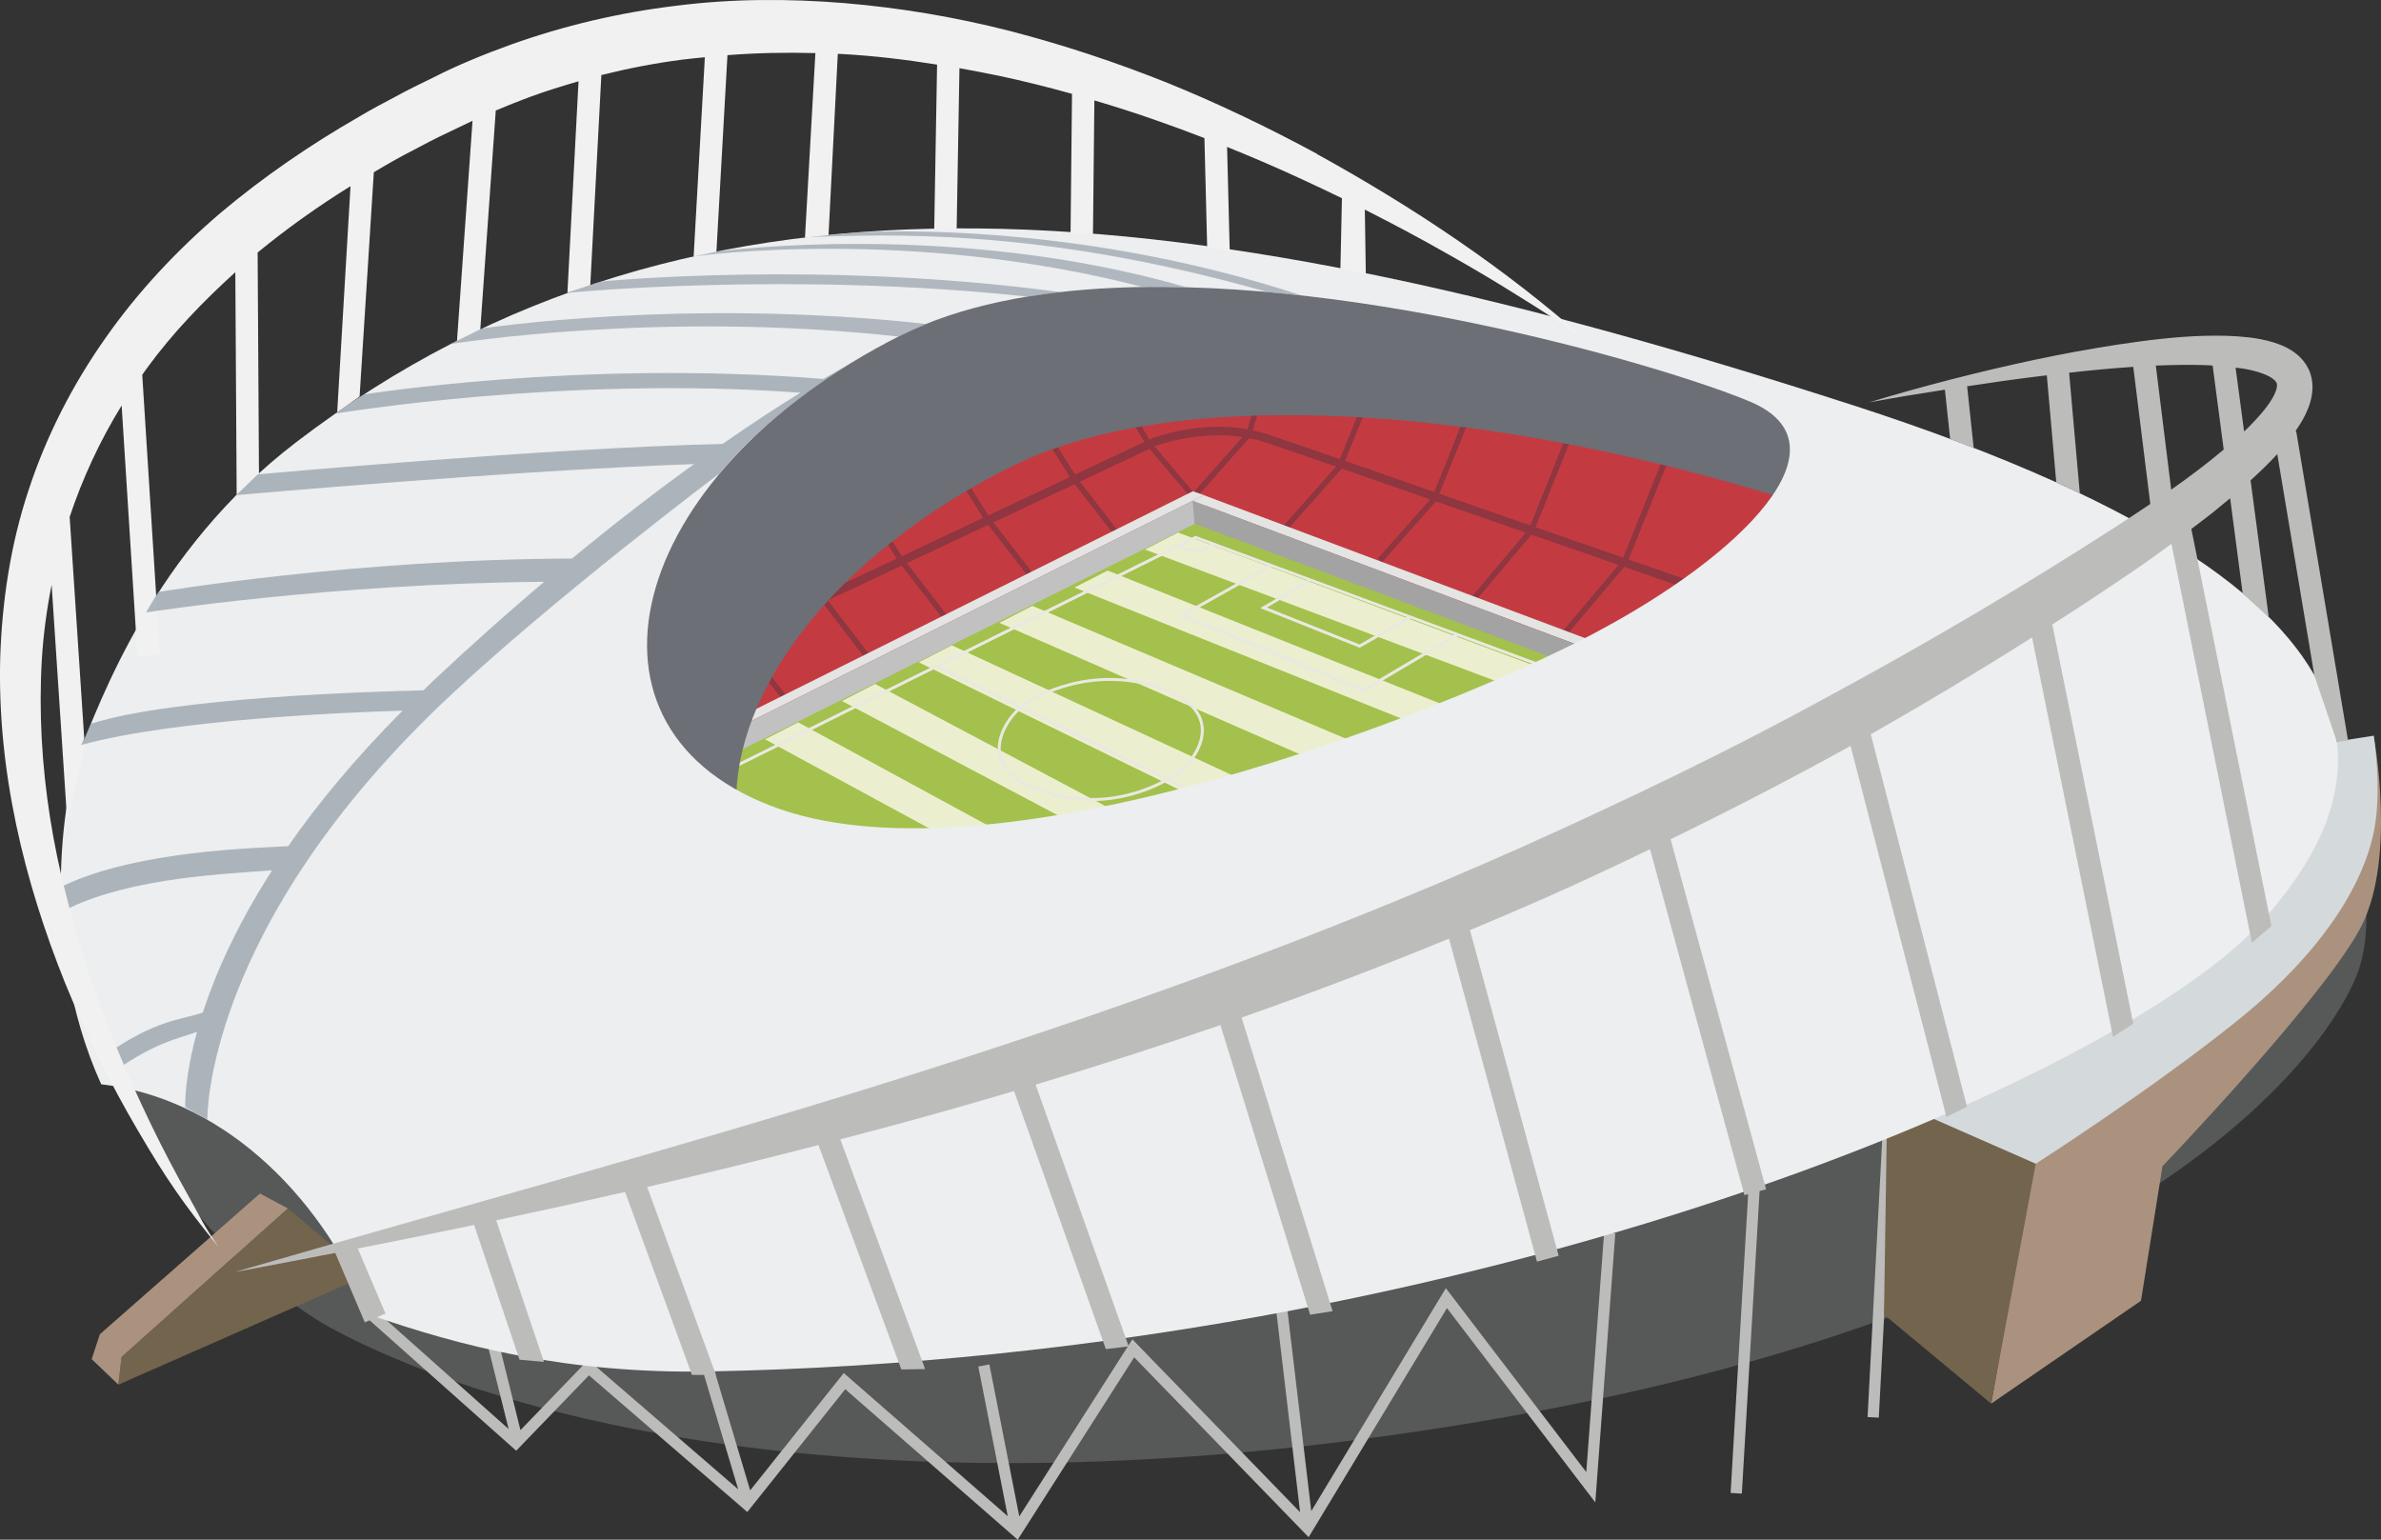 <?xml version="1.0" encoding="UTF-8"?><svg xmlns="http://www.w3.org/2000/svg" viewBox="0 0 406.74 263.03"><rect x="0" y="0" width="406.74" height="263.03" fill="#333333" stroke="none"/><defs><style>.b{fill:#e9e9e0;}.c{fill:#f1f1f1;}.d{fill:#eceeef;}.e{fill:#e4e4e3;}.f{fill:#c33b41;}.g{fill:#c1c1c1;}.h{fill:#73644d;}.i{fill:#8f3640;}.j{fill:#8e98a3;}.k{fill:#a3c14c;}.l{fill:#aa927e;}.m{fill:#bcbcbb;}.n{fill:#d4d9dc;}.o{fill:#a3a3a3;}.p{fill:#575959;}.q{fill:#6c6f75;}.q,.r{mix-blend-mode:multiply;}.r{fill:#ecefcf;}.s{opacity:.64;}.t{opacity:.68;}.u{isolation:isolate;}</style></defs><g class="u"><g id="a"><g><path class="p" d="M12.87,157.38c3.59,44.32,38.12,66.44,43.05,69.15,24.54,13.51,86.08,33.39,189.08,17.57,119.74-18.39,151.9-63.61,157.48-77.21,8.25-20.1-14.94-61.52-14.94-61.52C250.25,213.4,12.87,157.38,12.87,157.38Z"/><g><polygon class="m" points="270.98 251.48 246.99 220.06 224 258.15 219.9 223.58 218 223.8 222.09 258.33 193.44 228.8 174.12 259.05 169.01 233.08 167.12 233.45 172.15 259.01 144.14 234.56 128.15 254.6 121.81 233.35 119.98 233.9 126.1 254.42 100.49 232.31 88.91 244.31 84.76 227.62 82.89 228.09 86.89 244.12 64.25 223.96 62.97 225.4 88.18 247.83 100.61 234.95 127.66 258.3 144.39 237.32 173.85 263.03 193.75 231.87 223.55 262.6 247.18 223.46 272.52 256.66 275.94 210.69 274.03 210.55 270.98 251.48"/><rect class="m" x="271.06" y="227.07" width="54.24" height="1.92" transform="translate(53.07 512.33) rotate(-86.64)"/><rect class="m" x="296.91" y="216.84" width="48.76" height="1.92" transform="translate(86.85 527.15) rotate(-86.98)"/></g><polygon class="h" points="20.22 236.54 20.77 231.81 49.16 206.43 62.72 217.84 20.22 236.54"/><path class="l" d="M365.74,222.21l-25.59,17.57,7.16-40.69,58.18-73.41s3.87,20.53-1.99,32.31-34.09,41.24-34.09,41.24l-3.67,22.98Z"/><polygon class="h" points="340.14 239.78 347.76 198.8 336.12 190.17 322.39 188.49 321.84 224.57 340.14 239.78"/><path class="n" d="M398.4,126.78l7.09-1.1s1.48,9.2,.05,16.3c-1.88,9.29-8.87,20.77-23.54,32.54s-34.23,24.28-34.23,24.28l-22.48-9.87s71.66-36.67,73.12-62.16Z"/><g><g><polygon class="f" points="102.85 140.66 211.05 90.16 218.55 91.76 271.24 110.83 285.98 105.74 319.28 71.11 194.15 41.16 61.17 87.75 102.85 140.66"/><path class="i" d="M308.21,85.46l.49-1.85c-.52-.14-74.06-19.44-74.06-19.44-6.13-1.54-22.37-5.28-23.48-5.43-6.79-.88-11.54,.03-16.99,1.78-4.99,1.61-80.82,35.7-84.05,37.15l.79,1.75c.12-.06,2.16-.97,5.51-2.48l8.71,11.73-17.71,8.37,.61,1.3,17.99-8.5,7.87,9.94,.75-.59-7.73-9.77,13.62-6.43c1.51,1.97,7.06,9.23,7.12,9.29l.77-.58s-2.38-3.1-6.99-9.13l12.6-5.94,7.16,9.26,.76-.59-7.03-9.09,13.9-6.55,7.13,9.22,.76-.59-7-9.05,13.88-6.54,7.4,9.57,.76-.59-7.27-9.4,11.88-5.6,7.03,8.28,.46-.39,.51,.45,9.02-10.16c.91,.18,1.82,.4,2.72,.7,2.72,.91,7.17,2.44,12.13,4.15l-8.99,10.13,.72,.64,9.25-10.43c5.02,1.74,10.47,3.64,15.11,5.27l-8.95,10.09,.72,.64,9.21-10.39c2.12,.74,8.3,2.89,15.35,5.34l-9.33,11.05,.73,.62,9.56-11.33c4.97,1.72,10.29,3.57,14.88,5.17l-9.33,11.06,.73,.62,9.57-11.34c6.39,2.22,11.16,3.87,11.2,3.89l.48-1.36s-4.68-1.62-10.93-3.79l6.56-16.33c12.37,3.28,23.41,6.2,23.47,6.22Zm-182.2,22.79l-8.7-11.72c3.51-1.58,8.24-3.7,13.66-6.12l8.66,11.41-13.62,6.44Zm14.51-6.85l-8.65-11.39c4.34-1.94,9.09-4.06,13.96-6.24l7.35,11.66-12.67,5.97Zm13.54-6.38l-7.34-11.65c4.67-2.08,9.44-4.21,14.08-6.27l7.16,11.36-13.91,6.56Zm14.78-6.97l-7.15-11.34c4.98-2.21,9.79-4.34,14.13-6.25l6.95,11.03-13.93,6.57Zm14.81-6.98l-6.94-11.01c4.91-2.16,9.18-4.02,12.35-5.38l6.41,10.82-11.82,5.57Zm20.23,3.02l-6.65-7.83,.08-.04c.08-.03,7.17-2.74,14.94-1.57l-8.37,9.43Zm9.22-10.76c-8.37-1.5-15.97,1.42-16.37,1.58l-.39,.19-6.38-10.79c2.51-1.07,4.2-1.76,4.8-1.96,5.2-1.67,9.72-2.54,16.15-1.71,1.06,.14,3.02,.54,5.59,1.11l-3.4,11.58Zm15.8,5.1c-5.05-1.75-9.61-3.32-12.37-4.24-.85-.28-1.69-.49-2.53-.68l3.43-11.56c4.44,1.01,10.39,2.47,16.49,4l-5.02,12.47Zm16.1,5.61c-4.65-1.63-10.15-3.55-15.22-5.31l5.07-12.54c5.52,1.39,11.1,2.82,15.72,4.02l-5.56,13.83Zm16.44,5.72c-7.15-2.48-13.44-4.67-15.56-5.41l5.61-13.9c1.84,.48,8.18,2.15,15.99,4.22l-6.04,15.09Zm15.85,5.5c-4.6-1.6-9.95-3.45-14.97-5.19l6.09-15.15c4.86,1.29,10.21,2.7,15.39,4.07l-6.51,16.27Z"/></g><g><g><polygon class="k" points="204.5 88.7 99.09 141.69 139.7 168.16 195.94 165.7 273.09 113.71 204.5 88.7"/><polygon class="r" points="264.37 119.66 195.59 93.88 201.25 90.98 269.17 116.35 264.37 119.66"/><polygon class="r" points="251.91 127.77 183.55 100.37 189.21 97.47 256.71 124.46 251.91 127.77"/><polygon class="r" points="239.22 136.36 170.71 106.4 176.37 103.5 244.8 132.5 239.22 136.36"/><polygon class="r" points="224.81 146.33 156.95 113.14 162.61 110.24 231.31 142.08 224.81 146.33"/><polygon class="r" points="211.02 155.33 143.83 119.75 149.49 116.84 215.82 152.01 211.02 155.33"/><polygon class="r" points="198.99 163.35 130.69 126.3 136.35 123.4 203.78 160.04 198.99 163.35"/></g><path class="b" d="M225.1,145.91l-25.56-12.5c-3.81,2.13-13.19,6.04-24.2,.89h0c-3.01-1.41-4.7-3.46-4.89-5.94-.2-2.75,1.48-5.64,3.47-7.47l-13.91-6.8-48.87,24.31-.23-.46,93.31-46.41,.1,.04,66.23,24.56-.18,.48-21.37-7.92-16.07,9.51-.12-.05-31.46-12.96,.46-.26,14.75-8.28-9.32-3.45c-2.27,2.08-5.25,.67-5.89,.33l-40.77,20.28,13.75,6.72c.26-.21,.53-.41,.79-.59,.09-.06,9.74-6.72,22.12-2.99,5.07,1.53,7.87,3.86,8.34,6.94,.56,3.66-2.43,7.16-4.57,8.61-.22,.15-.54,.36-.95,.6l25.25,12.35-.22,.46Zm-49.55-12.08c10.53,4.92,19.51,1.42,23.42-.7l-24.55-12.01c-1.96,1.73-3.65,4.54-3.46,7.19,.17,2.32,1.72,4.17,4.59,5.52h0Zm-.7-13.07l24.67,12.06c.54-.31,.95-.58,1.21-.75,1.96-1.33,4.87-4.71,4.35-8.11-.43-2.83-3.19-5.08-7.98-6.53-12.12-3.65-21.58,2.85-21.68,2.92-.19,.13-.38,.26-.57,.41Zm27.69-15.66l30.36,12.51,15.5-9.17-7.46-2.77-8.65,4.99-.12-.04-16.89-6.74,8.05-4.74-6.13-2.27-14.66,8.23Zm13.91-1.31l15.8,6.3,8.06-4.66-16.7-6.19,.14,.24-7.31,4.3Zm-14.52-10.57c.9,.42,3.03,1.15,4.77-.25l-2.45-.91-2.32,1.16Z"/><g><polygon class="e" points="100.79 135.26 102.48 136.06 205.71 84.59 203.78 83.92 100.79 135.26"/><polygon class="g" points="206.03 88.52 102.8 139.99 102.48 136.06 205.71 84.59 206.03 88.52"/><polygon class="e" points="272.77 109.76 271.24 110.83 203.74 85.56 205.67 84.6 272.77 109.76"/><polygon class="o" points="204.06 89.47 271.57 114.77 271.25 110.84 203.74 85.54 204.06 89.47"/></g></g></g><path class="q" d="M125.76,137.42c-.33-19.12,16.18-42.21,46.68-57.56,10.95-5.51,24.65-8.1,39.4-8.76,39.65-1.76,80.82,9.78,102.42,17.1l-8-20.99-109.96-25.48-70.68,22.17-22.03,54.86,23.49,26.96c-.82-2.65-1.27-5.43-1.32-8.3Z"/><path class="d" d="M316.39,69.18C204.16,32.9,119.37,22.92,50.56,75.57c-24.4,18.67-33.4,44.25-37.05,53.04-1.84,4.42-7.67,31.31,3.78,56.62,19.6,2.22,36.92,17.55,45.93,39.39,15.17,5.27,33.57,10.14,58.2,9.66,131.99-2.54,241.82-50.77,265.08-76.98,15.64-17.62,36.78-53.58-70.12-88.13Zm-44.25,39.11c-25.69,13.54-101.15,43.03-138.9,29.93-37.75-13.1-26.76-57.08,20.62-80.92,10.16-5.11,22.88-7.52,36.57-8.13,42.96-1.91,95.47,13.91,108.59,19.47,17.29,7.33-1.18,26.11-26.88,39.64Z"/><polygon class="l" points="17.06 227.93 44.41 203.89 49.16 206.43 20.77 231.81 20.22 236.54 15.66 232.18 17.06 227.93"/><path class="m" d="M392.26,73.65l-.15,.03c.59-.85,1.15-1.73,1.65-2.72,.65-1.34,1.26-2.88,1.28-4.86,0-.98-.2-2.07-.67-3.04-.46-.97-1.13-1.78-1.83-2.39-1.43-1.22-2.89-1.77-4.26-2.21-1.38-.41-2.71-.65-4.02-.81-2.61-.31-5.14-.35-7.65-.28-5,.13-9.88,.76-14.72,1.48-4.84,.74-9.63,1.62-14.4,2.63-9.52,2.04-18.93,4.46-28.23,7.26,4.32-.8,8.65-1.5,12.98-2.17l.9,8.43,4.02,1.53-1.12-10.54c3.97-.61,7.95-1.18,11.93-1.67,.56-.07,1.12-.14,1.68-.2l1.62,18.31,4.02,1.86-1.83-20.62c3.66-.41,7.32-.76,10.96-1l2.91,23.43c-1.92,1.29-3.85,2.55-5.78,3.81-16.16,10.44-32.79,20.21-49.73,29.34-16.88,9.25-34.26,17.55-51.81,25.44-35.17,15.68-71.54,28.64-108.4,40.2-36.88,11.54-74.31,21.6-111.57,32.43,5.75-1.07,11.49-2.16,17.23-3.28l5.05,11.86,3.53-1.5-4.73-11.12c6.63-1.3,13.25-2.64,19.87-4.02l7.76,23.02,4.17,.37-8.15-24.18c7.35-1.56,14.69-3.18,22.01-4.85l11.43,31.26h4.09l-11.74-32.11c9.78-2.27,19.53-4.64,29.26-7.16l14.15,38.33,4.07-.06-14.49-39.25c3.38-.89,6.76-1.77,10.14-2.69,6.53-1.77,13.04-3.64,19.54-5.56l15.68,44.09,3.9-.47-15.9-44.71c10.58-3.19,21.11-6.56,31.57-10.18l15.33,49.48,3.83-.6-15.54-50.16c11.92-4.19,23.73-8.68,35.43-13.48l15.03,55.18,3.7-1.01-15.15-55.63c4.28-1.78,8.55-3.6,12.79-5.47,6.04-2.68,12.02-5.49,17.97-8.35l16.13,59.1,3.7-1.01-16.32-59.79c10.38-5.06,20.65-10.36,30.75-15.95l16.37,63.36,3.52-1.7-16.44-63.64c9.32-5.3,18.5-10.81,27.55-16.55l13.83,68.23,3.46-2.24-13.83-68.19c5.17-3.33,10.31-6.71,15.38-10.2,1.67-1.17,3.32-2.37,4.97-3.58l13.74,68.14,3.34-2.84-13.68-67.85c1.16-.88,2.33-1.75,3.48-2.66,1.06-.85,2.11-1.71,3.15-2.58l2.14,16.26,4.45,4.05-3.1-23.37c1.55-1.41,3.07-2.87,4.53-4.45l.03-.04,6.34,37.84,3.85,11.31,1.9-.2-8.85-52.8Zm-21.36,9.99l-2.63-21.19c2.8-.11,5.58-.16,8.34-.08,.46,.01,.91,.06,1.37,.08l1.89,14.35c-2.84,2.39-5.86,4.66-8.97,6.85Zm13.27-10.7c-.27,.26-.55,.51-.82,.76l-1.45-10.89c.52,.07,1.05,.11,1.55,.2,2.12,.37,4.34,1.11,5.16,1.99,.38,.44,.37,.54,.36,.99-.04,.46-.31,1.24-.78,2.04-.95,1.63-2.45,3.31-4.03,4.91Z"/><path class="c" d="M225.02,26.3c-8.28-4.47-16.79-8.57-25.55-12.13-8.78-3.51-17.79-6.51-27-8.89-9.22-2.35-18.66-3.95-28.22-4.75-9.55-.78-19.22-.77-28.8,.46-9.58,1.15-19.06,3.37-28.18,6.63-4.53,1.64-9.1,3.49-13.31,5.65-2.15,1.03-4.29,2.09-6.38,3.23-2.12,1.1-4.22,2.24-6.28,3.46-8.29,4.77-16.25,10.2-23.64,16.42-7.33,6.27-14.05,13.38-19.63,21.35-5.61,7.95-10.11,16.72-13.14,25.97C1.81,92.95,.36,102.65,.04,112.26c-.54,19.32,4.06,38.21,11.08,55.67,3.58,8.73,7.72,17.2,12.49,25.29,4.74,8.1,7.75,12.47,13.65,19.72-2.61-3.87-2.76-4.46-5.02-8.53-2.27-4.06-4.44-8.17-6.46-12.35-4.02-8.36-7.65-16.89-10.55-25.65-2.89-8.75-5.25-17.66-6.67-26.68-1.42-9.02-1.94-18.13-1.41-27.14,.27-4.28,.84-8.52,1.67-12.7l2.67,40.53,3-12.76-2.59-39.36c2.23-6.67,5.2-13.06,8.88-19.03l2.71,42.85,3.83-.24-3.02-47.86c.28-.38,.54-.77,.82-1.15,4.37-5.99,9.55-11.36,15.08-16.37l.23,38.09,3.81-3.58-.23-37.87c5.01-4.12,10.32-7.89,15.87-11.34l-2.28,38.68,3.83-2.75,2.43-38.3c.71-.41,1.4-.85,2.12-1.25,1.96-1.15,3.97-2.21,6-3.25,2-1.08,4.05-2.07,6.12-3.04,.88-.43,1.75-.84,2.62-1.25l-2.67,37.84,3.99-2.09,2.65-37.51c1.92-.81,3.85-1.58,5.81-2.31,2.74-1.01,5.53-1.87,8.33-2.68l-1.9,36.14,3.9-1.17,1.9-36.04c4.57-1.14,9.2-2.04,13.88-2.64,1.26-.16,2.53-.27,3.8-.4l-1.92,34.08,3.88-.6,1.9-33.84c4.98-.38,10-.49,15.02-.35l-1.78,31.57,4.02-.35,1.59-31.09c.17,0,.35,0,.52,.02,5.5,.29,10.98,.95,16.44,1.82l-.49,28.19,3.83,.09,.48-27.67c2.26,.4,4.51,.84,6.76,1.3,4.18,.89,8.34,1.93,12.47,3.08l-.25,23.89,3.83,.09,.24-22.86c3.41,1.02,6.81,2.09,10.17,3.27,2.89,1,5.77,2.07,8.63,3.17l.47,18.68,3.85,.59-.45-17.76c4.42,1.78,8.81,3.67,13.14,5.69,2.17,1,4.33,2.03,6.48,3.07l-.26,12.06,4.34,.96-.17-11.07c4.83,2.44,9.62,4.98,14.33,7.68,4.05,2.28,8.05,4.65,11.99,7.13,3.96,2.45,7.88,4.97,11.68,7.69-13.98-12.43-29.68-22.9-46.15-31.98Z"/><g><g class="t"><path class="j" d="M145.94,61.77c.82-.44,1.28-.66,1.31-.68,0,0-.48,.22-1.31,.68Z"/><path class="j" d="M145.94,61.77c-1.1,.58-2.89,1.56-5.29,2.97h0c-41.18-3.33-78.13,2.59-78.51,2.65l-4.96,3.28c.37-.06,39.22-6.56,79.55-3.58-3.61,2.23-8.09,5.12-13.3,8.75-29.69,.67-78.89,5.16-79.4,5.2l-3.67,3.54c.48-.04,47.96-4.27,78.21-5.3-6.16,4.44-13.17,9.8-20.87,16.14-37.18,.09-70.35,5.68-70.69,5.72l-2.06,3.48c.33-.04,31.81-4.97,68-5.23-5.9,5-12.16,10.55-18.73,16.71-.66,.62-1.28,1.23-1.91,1.84-8.26,.18-42.57,1.16-56.77,5.7l-1.68,3.62c16.19-4.42,46.03-5.6,54.91-5.86-8.17,8.21-14.57,16-19.54,23.15-5.34,.34-25.67,.71-38.34,6.74l.97,3.81c10.98-5.23,26.89-5.82,34.62-6.42-6.1,9.5-9.71,17.75-11.83,24.28-3.17,1.18-6.99,1.01-14.74,5.97l1.25,2.96c6.35-4.06,8.74-4.26,12.5-5.63-2.13,7.73-2.04,12.38-2.02,12.88l3.78,2.12c-.01-.31-.51-33.06,41.43-72.38,18.16-17.02,46.1-38.04,46.1-38.04,8.29-10.28,21.75-18.41,23-19.1Z"/></g><g class="s"><path class="j" d="M153.51,57.5c-40.83-4.53-76.18,1.22-76.56,1.27l5.36-2.65c.38-.05,35-5.32,76.06-.76l-4.86,2.13Z"/></g><g class="s"><path class="j" d="M175.57,50.68c-40.51-4.38-78.27-.7-78.65-.65l5.56-1.92c.38-.04,37.69-3.73,78.63,1.79l-5.54,.78Z"/></g><g class="s"><path class="j" d="M195.13,49.01c-39.97-10.36-76.27-5.26-76.63-5.21l4.04-.83c.37-.05,40.32-5.44,80.12,6.1l-7.53-.06Z"/></g><g class="s"><path class="j" d="M216.51,49.89c-39.42-11.22-65.61-9.75-78.32-9.4l7.62-.73c.57-.05,36.16-2.6,76.54,10.72l-5.84-.59Z"/></g></g></g></g></g></svg>